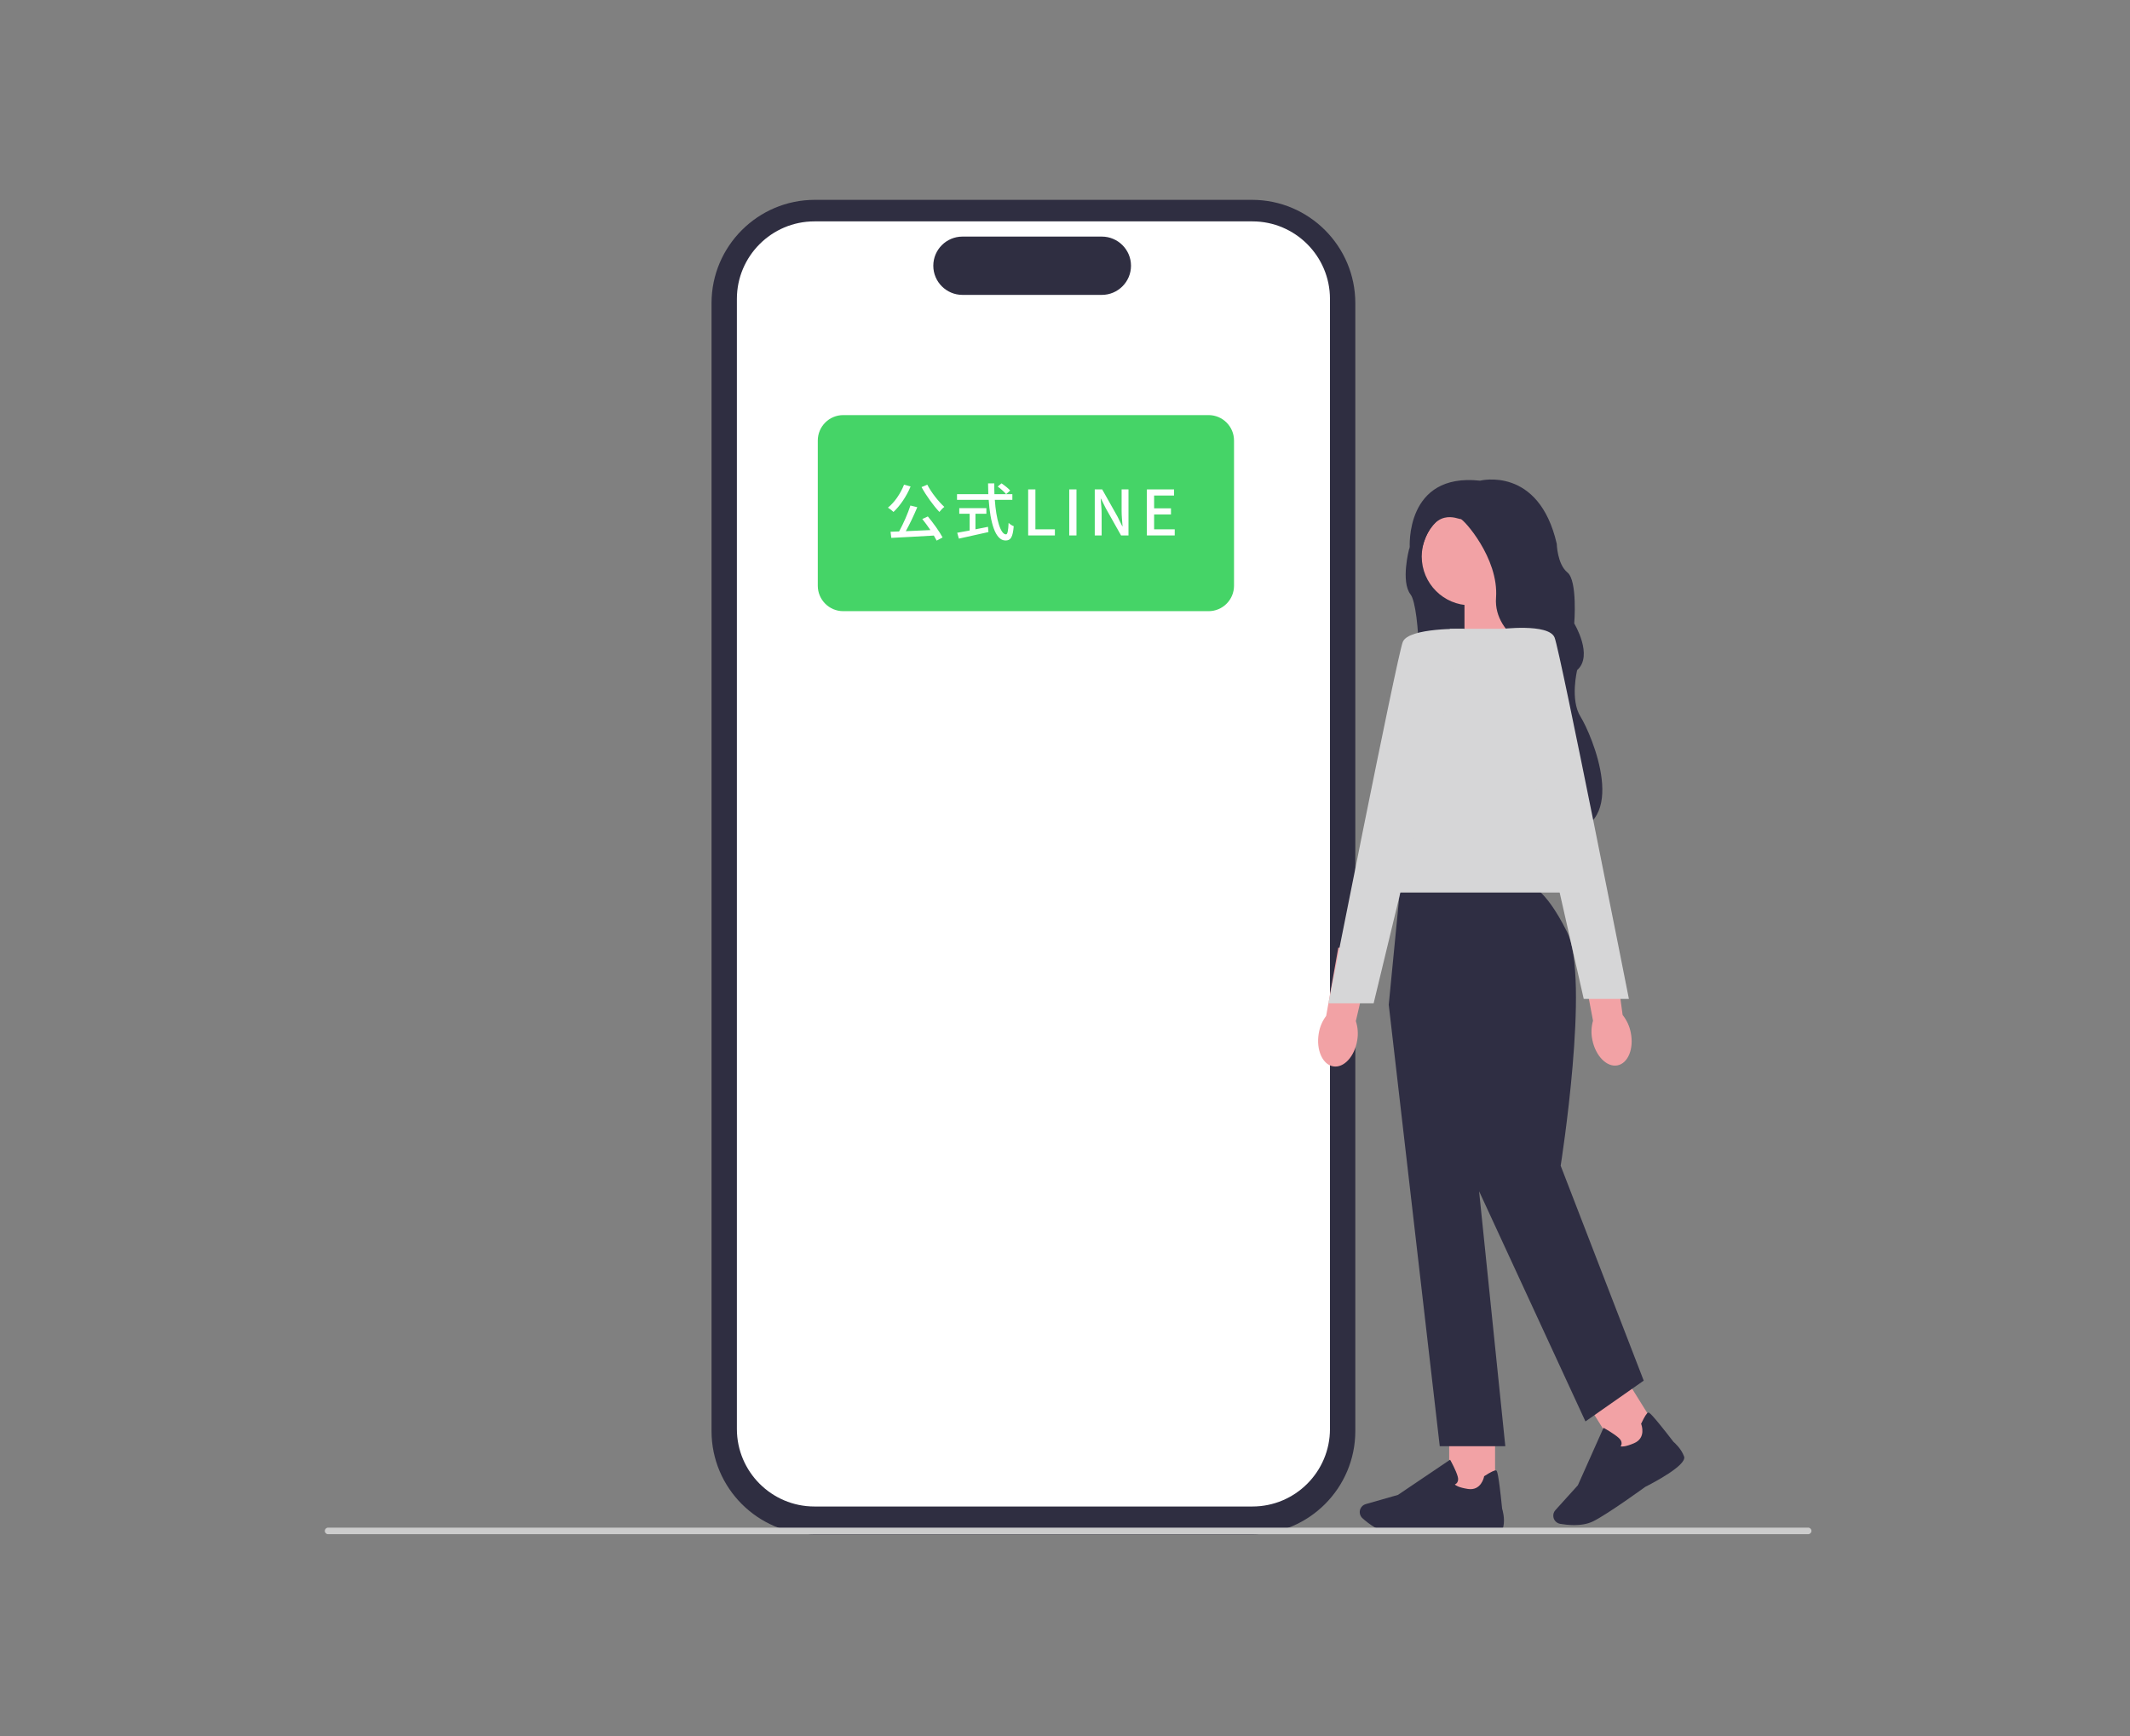 <?xml version="1.0" encoding="UTF-8"?> <svg xmlns="http://www.w3.org/2000/svg" width="341" height="278" viewBox="0 0 341 278" fill="none"><rect x="0" y="0" width="341" height="278" fill="#808080" stroke="none"/><path d="M200.439 245.697H130.451C121.331 245.697 113.912 238.276 113.912 229.154V48.543C113.912 39.421 121.331 32 130.451 32H200.439C209.558 32 216.977 39.421 216.977 48.543V229.154C216.977 238.276 209.558 245.697 200.439 245.697Z" fill="#2F2E41"></path><path d="M200.511 241.233H130.38C123.538 241.233 117.971 235.664 117.971 228.82V47.863C117.971 41.019 123.538 35.45 130.38 35.45H200.511C207.353 35.45 212.92 41.019 212.92 47.863V228.82C212.92 235.664 207.353 241.233 200.511 241.233Z" fill="white"></path><path d="M176.4 47.22H154.082C151.509 47.22 149.416 45.126 149.416 42.552C149.416 39.979 151.509 37.885 154.082 37.885H176.4C178.973 37.885 181.066 39.979 181.066 42.552C181.066 45.126 178.973 47.22 176.4 47.22Z" fill="#2F2E41"></path><path d="M193.489 97.866H134.994C132.75 97.866 130.924 96.04 130.924 93.795V70.54C130.924 68.295 132.75 66.469 134.994 66.469H193.489C195.733 66.469 197.559 68.295 197.559 70.54V93.795C197.559 96.04 195.733 97.866 193.489 97.866Z" fill="#45D467"></path><path d="M227.058 84.255L225.582 87.949C225.582 87.949 224.221 93.12 225.817 95.183C227.409 97.242 227.763 113.032 226.052 114.197C224.34 115.365 247.743 103.385 247.743 103.385C247.743 103.385 238.607 82.192 238.453 82.115C238.299 82.038 232.312 80.172 232.312 80.172L227.065 84.255H227.058Z" fill="#2F2E43"></path><path d="M242.297 102.515L234.455 105.093V93.804H241.571L242.297 102.515Z" fill="#F2A2A5"></path><path d="M217.278 166.612C216.854 169.197 215.128 171.053 213.427 170.755C211.726 170.457 210.688 168.117 211.116 165.528C211.27 164.493 211.68 163.511 212.312 162.672L214.255 151.737L219.543 152.846L217.064 163.507C217.39 164.517 217.464 165.58 217.278 166.612Z" fill="#F2A2A5"></path><path d="M239.35 228.909H232.006V239.331H239.35V228.909Z" fill="#F2A2A5"></path><path d="M224.852 245.642C224.08 245.642 223.393 245.625 222.874 245.576C220.924 245.397 219.062 243.955 218.125 243.113C217.704 242.734 217.571 242.131 217.789 241.611C217.946 241.24 218.259 240.959 218.648 240.85L223.803 239.377L232.15 233.743L232.245 233.911C232.28 233.974 233.101 235.451 233.374 236.447C233.479 236.826 233.451 237.142 233.294 237.388C233.185 237.556 233.031 237.654 232.908 237.71C233.059 237.868 233.532 238.191 234.991 238.422C237.12 238.759 237.569 236.553 237.586 236.461L237.6 236.388L237.663 236.346C238.677 235.693 239.301 235.395 239.515 235.458C239.648 235.497 239.873 235.567 240.48 241.576C240.539 241.766 240.964 243.148 240.676 244.47C240.364 245.909 234.079 245.414 232.82 245.302C232.785 245.305 228.078 245.642 224.855 245.642L224.852 245.642Z" fill="#2F2E43"></path><path d="M260.263 220.721L254.031 224.608L259.545 233.452L265.776 229.565L260.263 220.721Z" fill="#F2A2A5"></path><path d="M251.987 244.211C251.124 244.211 250.332 244.106 249.767 244.008C249.213 243.909 248.778 243.467 248.687 242.913C248.624 242.513 248.739 242.11 249.013 241.811L252.608 237.833L256.711 228.635L256.879 228.726C256.942 228.761 258.419 229.579 259.18 230.28C259.471 230.547 259.615 230.831 259.608 231.122C259.604 231.326 259.527 231.487 259.45 231.603C259.661 231.659 260.232 231.68 261.593 231.105C263.578 230.266 262.792 228.154 262.757 228.067L262.729 227.997L262.761 227.93C263.276 226.839 263.645 226.256 263.862 226.197C263.999 226.158 264.223 226.099 267.916 230.88C268.067 231.006 269.158 231.957 269.614 233.231C270.108 234.616 264.514 237.525 263.389 238.093C263.354 238.121 257.5 242.376 255.094 243.587C254.14 244.067 253.011 244.214 251.983 244.214L251.987 244.211Z" fill="#2F2E43"></path><path d="M244.758 141.75H224.196L222.33 160.883L230.495 231.578H240.991L236.793 190.747L253.82 227.61L263.149 221.078L249.854 186.664C249.854 186.664 254.603 156.684 250.871 149.215C247.139 141.75 244.758 141.75 244.758 141.75Z" fill="#2F2E43"></path><path d="M254.985 142.918H219.297L232.126 100.687H246.354L254.985 142.918Z" fill="#D6D6D7"></path><path d="M234.371 100.694C234.371 100.694 225.509 100.459 224.576 102.795C223.643 105.128 212.68 160.658 212.68 160.658H219.911L234.375 100.694L234.371 100.694Z" fill="#D6D6D7"></path><path d="M235.427 96.93C239.743 96.93 243.241 93.431 243.241 89.114C243.241 84.797 239.743 81.298 235.427 81.298C231.112 81.298 227.613 84.797 227.613 89.114C227.613 93.431 231.112 96.93 235.427 96.93Z" fill="#F2A2A5"></path><path d="M236.942 76.969C236.942 76.969 246.348 74.559 249.228 87.08C249.228 87.08 249.305 90.346 250.939 91.668C252.573 92.991 252.026 99.835 252.026 99.835C252.026 99.835 255.137 104.968 252.493 107.301C252.493 107.301 251.325 112.044 253.036 114.766C254.748 117.488 261.201 132.461 250.469 133.373C250.469 133.373 245.026 130.086 247.593 120.288C250.16 110.489 247.281 105.076 247.281 105.076C247.281 105.076 239.039 102.087 239.506 95.71C239.972 89.332 234.217 83.031 233.831 83.112C233.446 83.193 229.398 80.856 227.61 88.013L225.695 87.687C225.695 87.687 224.888 75.647 236.942 76.969Z" fill="#2F2E43"></path><path d="M261.077 165.356C261.599 167.924 260.642 170.271 258.944 170.597C257.247 170.923 255.448 169.102 254.929 166.534C254.708 165.51 254.743 164.451 255.031 163.44L252.965 152.527L258.303 151.681L259.772 162.528C260.435 163.356 260.88 164.324 261.077 165.356Z" fill="#F2A2A5"></path><path d="M240.141 100.743C240.141 100.743 247.947 99.754 248.88 102.087C249.813 104.42 260.777 159.95 260.777 159.95H253.545L240.141 100.743Z" fill="#D6D6D7"></path><path d="M290 245.142C290 245.434 289.765 245.669 289.474 245.669H52.526C52.235 245.669 52 245.434 52 245.142C52 244.851 52.235 244.616 52.526 244.616H289.474C289.765 244.616 290 244.851 290 245.142Z" fill="#CCCCCC"></path><path d="M183.607 85.739V78.369H187.957V79.349H184.767V81.399H187.467V82.379H184.767V84.759H188.067V85.739H183.607Z" fill="white"></path><path d="M175.264 85.739V78.369H176.454L178.894 82.699L179.664 84.259H179.714C179.654 83.499 179.564 82.609 179.564 81.809V78.369H180.664V85.739H179.474L177.034 81.399L176.264 79.859H176.214C176.274 80.619 176.364 81.469 176.364 82.269V85.739H175.264Z" fill="white"></path><path d="M171.178 85.739V78.369H172.338V85.739H171.178Z" fill="white"></path><path d="M164.602 85.739V78.369H165.762V84.759H168.882V85.739H164.602Z" fill="white"></path><path d="M156.163 82.269V84.759C156.823 84.639 157.503 84.499 158.173 84.359L158.243 85.199C156.583 85.579 154.793 85.969 153.513 86.249L153.243 85.309C153.783 85.219 154.473 85.089 155.233 84.949V82.269H153.573V81.369H157.913V82.269H156.163ZM159.723 77.909L160.333 77.399C160.823 77.719 161.433 78.209 161.723 78.549L161.073 79.129C160.793 78.779 160.213 78.259 159.723 77.909ZM162.073 80.039H159.263C159.483 83.189 160.183 85.569 161.053 85.569C161.293 85.569 161.413 85.029 161.473 83.729C161.683 83.949 162.033 84.169 162.293 84.259C162.133 86.059 161.803 86.549 160.973 86.549C159.323 86.549 158.533 83.639 158.283 80.039H153.213V79.129H158.223C158.203 78.559 158.183 77.979 158.183 77.399H159.183C159.173 77.979 159.183 78.569 159.203 79.129H162.073V80.039Z" fill="white"></path><path d="M147.532 77.999L148.452 77.609C149.082 78.849 150.272 80.339 151.182 81.169C150.932 81.359 150.582 81.719 150.392 81.979C149.472 81.009 148.282 79.379 147.532 77.999ZM144.732 77.609L145.782 77.899C145.122 79.489 144.082 81.009 143.042 81.979C142.852 81.779 142.412 81.439 142.152 81.289C143.212 80.439 144.172 79.039 144.732 77.609ZM147.652 83.109L148.542 82.699C149.432 83.759 150.412 85.139 150.902 86.059L149.952 86.569C149.832 86.329 149.682 86.059 149.502 85.759C147.052 85.909 144.462 86.039 142.692 86.129L142.572 85.149C142.982 85.139 143.442 85.119 143.942 85.099C144.602 83.899 145.342 82.229 145.752 80.949L146.852 81.219C146.332 82.469 145.642 83.929 145.012 85.059C146.232 85.009 147.602 84.949 148.952 84.879C148.542 84.269 148.082 83.639 147.652 83.109Z" fill="white"></path></svg> 